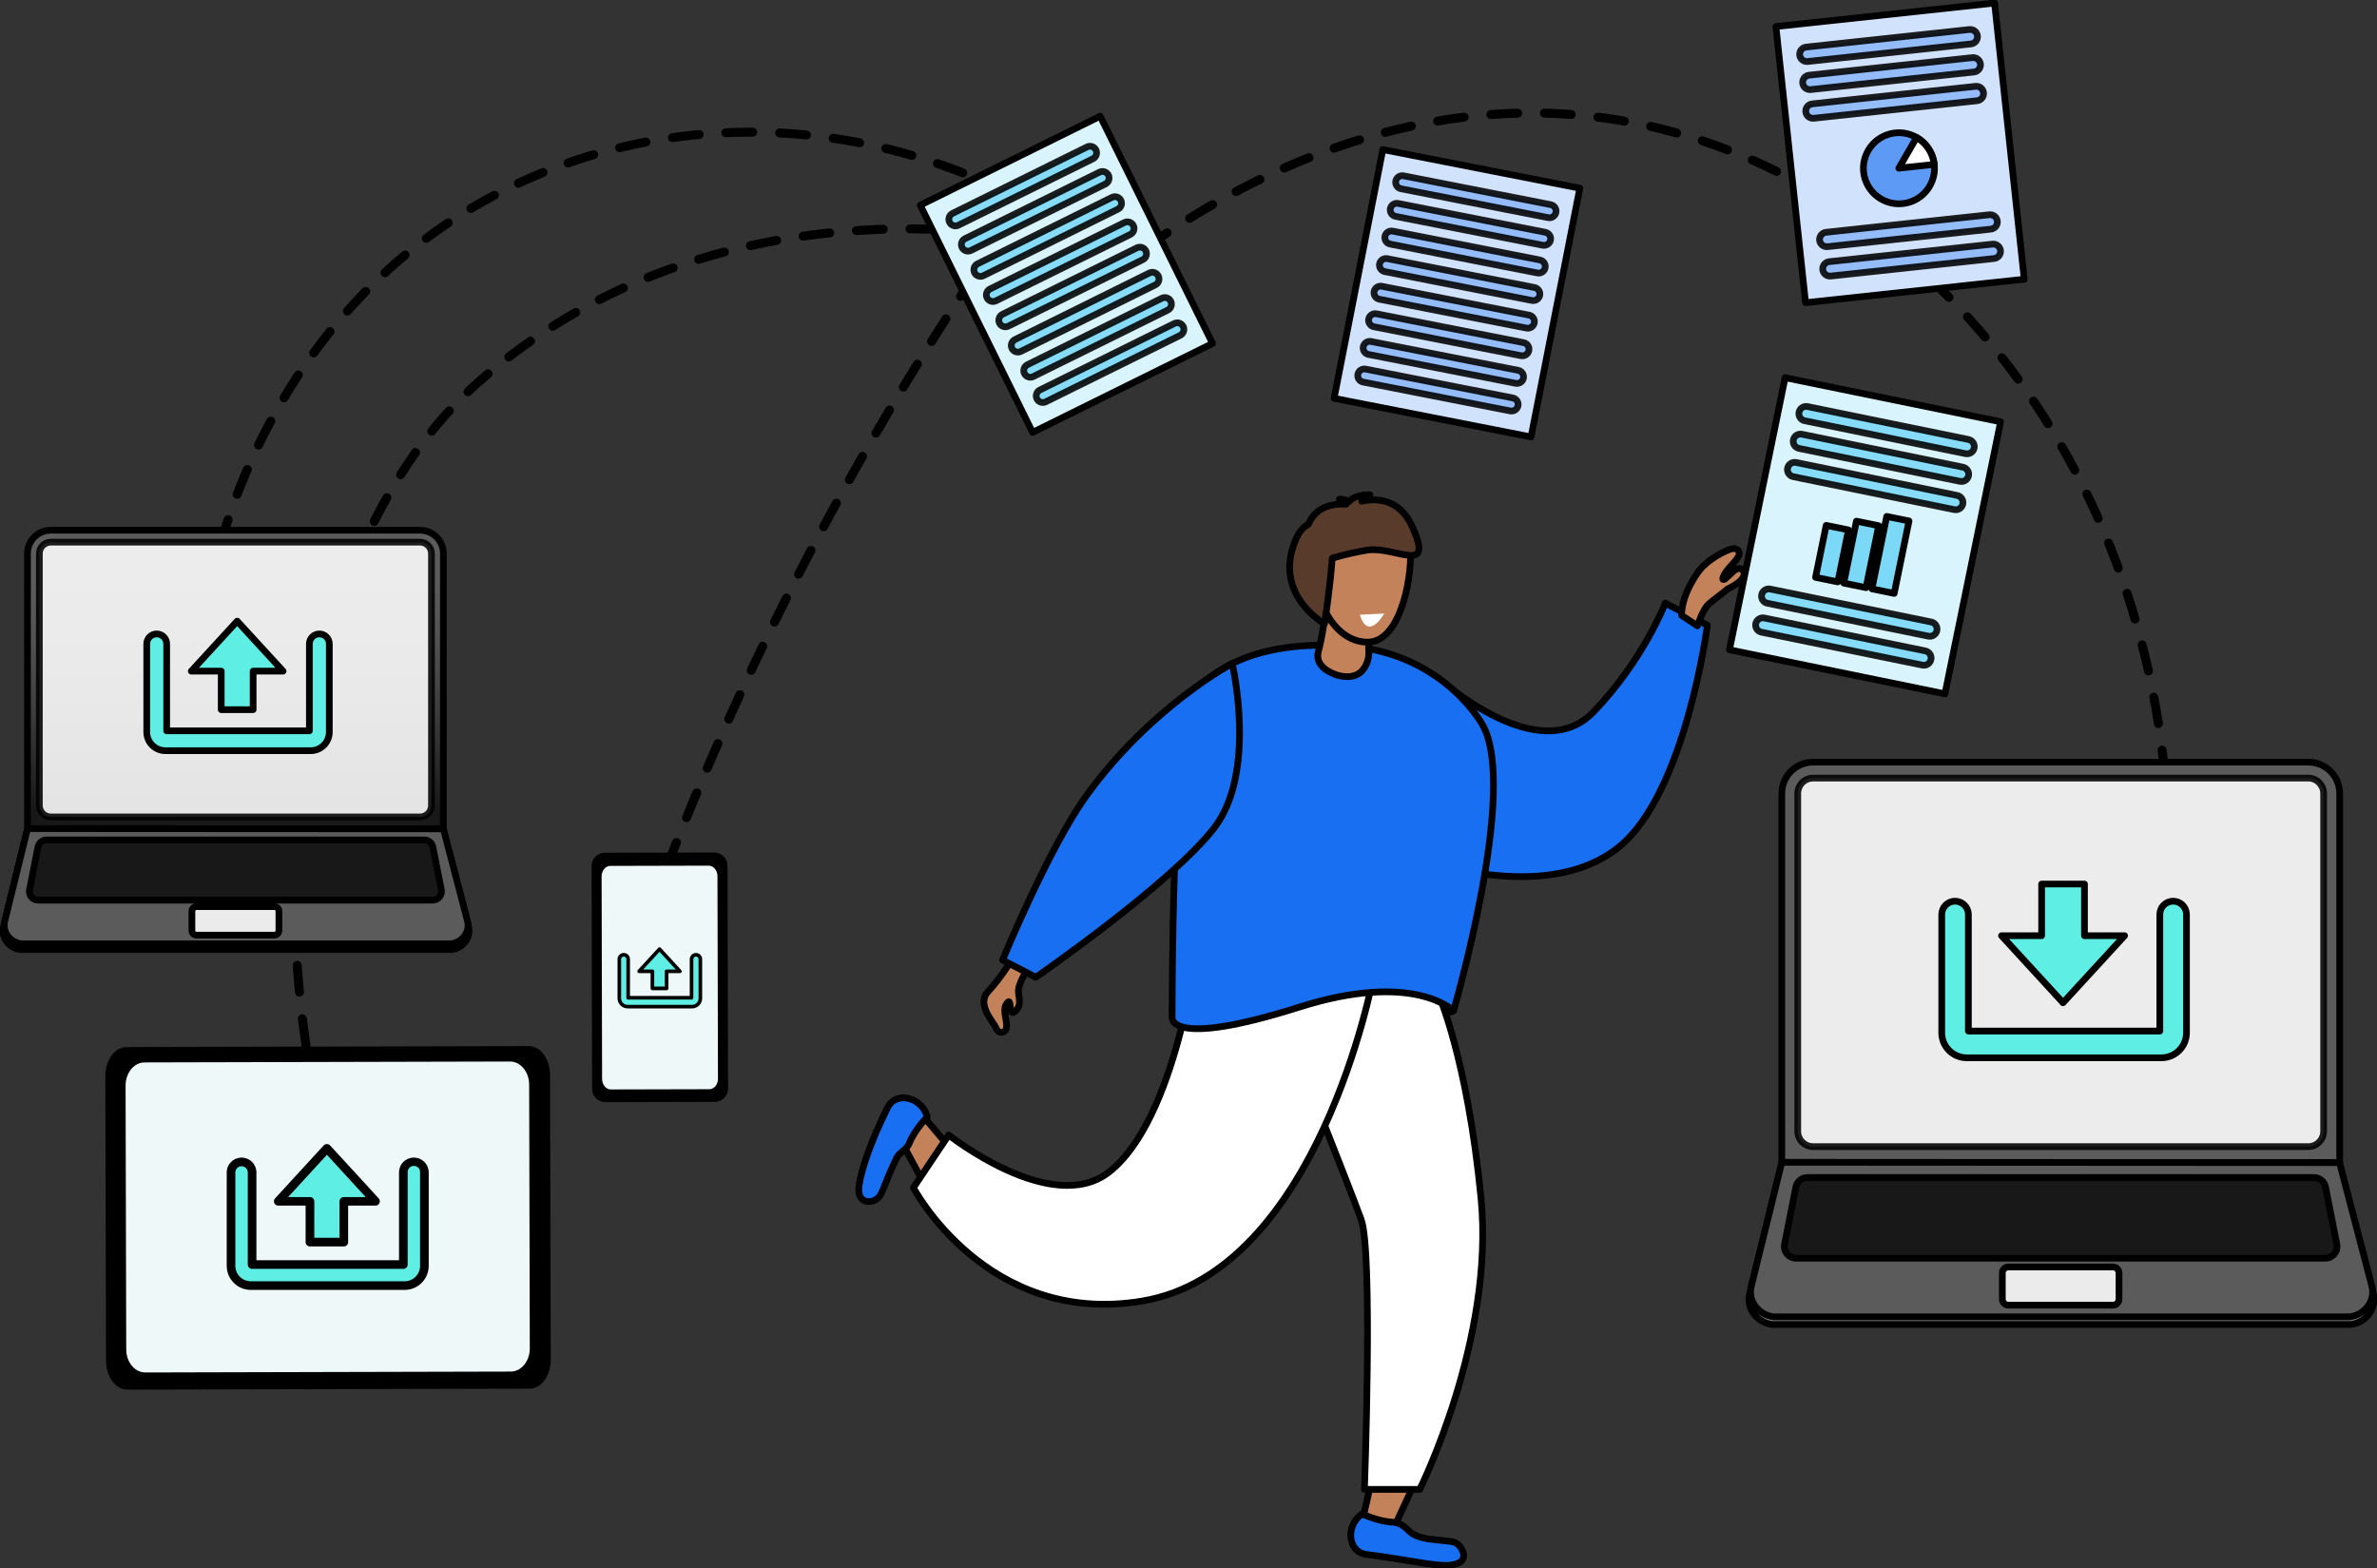 <svg width="1064" height="702" viewBox="0 0 1064 702" fill="none" xmlns="http://www.w3.org/2000/svg">
<rect x="0" y="0" width="1064" height="702" fill="#333333" stroke="none"/>
<g clip-path="url(#clip0_1095_5063)">
<path d="M475.509 141.488C488.744 128.691 592.201 31.961 724.554 53.756C860.484 76.13 972.137 214.488 970.755 386.537" stroke="black" stroke-width="4" stroke-linecap="round" stroke-linejoin="round" stroke-dasharray="12 12"/>
<path d="M153.901 537.736C112.777 419.532 127.422 246.904 214.941 170.328C315.419 82.382 443.099 103.846 460.062 107.012" stroke="black" stroke-width="4" stroke-linecap="round" stroke-linejoin="round" stroke-dasharray="12 12"/>
<path d="M298.411 388.249C340.368 280.22 395.828 177.933 463.469 83.826" stroke="black" stroke-width="4" stroke-linecap="round" stroke-linejoin="round" stroke-dasharray="12 12"/>
<path d="M94.663 259.674C94.913 258.47 95.287 256.713 95.814 254.448" stroke="black" stroke-width="4" stroke-linecap="round" stroke-linejoin="round"/>
<path d="M98.525 244.077C108.407 209.45 138.659 131.518 220.756 87.679C298.446 46.167 394.055 50.429 471.71 97.595" stroke="black" stroke-width="4" stroke-linecap="round" stroke-linejoin="round" stroke-dasharray="12.03 12.03"/>
<path d="M476.258 100.431C477.769 101.382 479.255 102.351 480.718 103.338" stroke="black" stroke-width="4" stroke-linecap="round" stroke-linejoin="round"/>
<path d="M895.514 188.772L799.058 169.045L774.144 290.836L870.6 310.563L895.514 188.772Z" fill="#D9F4FD" stroke="black" stroke-width="3" stroke-linecap="round" stroke-linejoin="round"/>
<path opacity="0.88" d="M879.892 203.065L807.802 188.315C806.962 188.141 806.226 187.642 805.753 186.927C805.28 186.212 805.109 185.338 805.278 184.498V184.498C805.452 183.659 805.951 182.922 806.666 182.449C807.381 181.976 808.254 181.806 809.095 181.974L881.167 196.724C882.006 196.898 882.742 197.397 883.213 198.113C883.685 198.828 883.853 199.701 883.682 200.541V200.541C883.51 201.376 883.015 202.109 882.306 202.582C881.596 203.054 880.728 203.228 879.892 203.065Z" fill="#7BD9F7" stroke="black" stroke-width="3" stroke-linecap="round" stroke-linejoin="round"/>
<path opacity="0.88" d="M877.359 215.442L805.269 200.701C804.427 200.527 803.689 200.027 803.216 199.31C802.743 198.593 802.574 197.718 802.745 196.876C802.921 196.037 803.421 195.302 804.135 194.83C804.85 194.358 805.722 194.186 806.562 194.352L878.652 209.102C879.491 209.276 880.228 209.775 880.701 210.49C881.174 211.205 881.344 212.078 881.176 212.919V212.919C881.004 213.759 880.505 214.497 879.79 214.97C879.074 215.444 878.199 215.613 877.359 215.442V215.442Z" fill="#7BD9F7" stroke="black" stroke-width="3" stroke-linecap="round" stroke-linejoin="round"/>
<path opacity="0.88" d="M874.772 228.096L802.682 213.356C801.842 213.179 801.105 212.679 800.633 211.962C800.16 211.246 799.989 210.371 800.158 209.53V209.53C800.334 208.69 800.835 207.953 801.552 207.481C802.268 207.008 803.143 206.837 803.984 207.006L876.074 221.756C876.914 221.93 877.65 222.429 878.123 223.144C878.596 223.859 878.767 224.732 878.598 225.573V225.573C878.424 226.414 877.924 227.152 877.207 227.625C876.489 228.098 875.614 228.268 874.772 228.096V228.096Z" fill="#7BD9F7" stroke="black" stroke-width="3" stroke-linecap="round" stroke-linejoin="round"/>
<path opacity="0.88" d="M863.178 284.742L791.088 270.001C790.247 269.827 789.509 269.326 789.036 268.609C788.562 267.892 788.393 267.017 788.564 266.175V266.175C788.74 265.337 789.24 264.602 789.954 264.129C790.669 263.657 791.541 263.485 792.381 263.651L864.48 278.401C865.318 278.577 866.053 279.077 866.526 279.791C866.998 280.506 867.17 281.378 867.004 282.218V282.218C866.83 283.059 866.33 283.797 865.613 284.27C864.895 284.743 864.02 284.913 863.178 284.742Z" fill="#7BD9F7" stroke="black" stroke-width="3" stroke-linecap="round" stroke-linejoin="round"/>
<path opacity="0.88" d="M860.529 297.699L788.413 282.949C787.576 282.769 786.845 282.266 786.377 281.55C785.909 280.834 785.743 279.962 785.915 279.123V279.123C786.089 278.284 786.588 277.548 787.304 277.075C788.019 276.602 788.892 276.431 789.733 276.6L861.831 291.341C862.67 291.519 863.404 292.02 863.875 292.737C864.346 293.453 864.515 294.326 864.346 295.166V295.166C864.262 295.583 864.097 295.98 863.859 296.333C863.622 296.686 863.317 296.989 862.963 297.224C862.608 297.459 862.211 297.622 861.793 297.704C861.376 297.785 860.946 297.784 860.529 297.699Z" fill="#7BD9F7" stroke="black" stroke-width="3" stroke-linecap="round" stroke-linejoin="round"/>
<path d="M827.424 237.185L817.445 235.144L812.686 258.41L822.664 260.451L827.424 237.185Z" fill="#7BD9F7" stroke="black" stroke-width="3" stroke-linecap="round" stroke-linejoin="round"/>
<path d="M840.949 235.303L830.971 233.262L825.3 260.984L835.278 263.025L840.949 235.303Z" fill="#7BD9F7" stroke="black" stroke-width="3" stroke-linecap="round" stroke-linejoin="round"/>
<path d="M854.514 233.181L844.536 231.141L837.903 263.563L847.882 265.604L854.514 233.181Z" fill="#7BD9F7" stroke="black" stroke-width="3" stroke-linecap="round" stroke-linejoin="round"/>
<path d="M892.823 1.367L794.932 11.879L808.208 135.48L906.099 124.968L892.823 1.367Z" fill="#D1E2FC" stroke="black" stroke-width="3" stroke-linecap="round" stroke-linejoin="round"/>
<path opacity="0.88" d="M882.282 19.663L809.148 27.529C808.293 27.619 807.438 27.366 806.769 26.826C806.1 26.286 805.673 25.503 805.581 24.648C805.535 24.226 805.573 23.798 805.693 23.39C805.812 22.982 806.011 22.601 806.278 22.27C806.544 21.939 806.874 21.663 807.247 21.459C807.62 21.255 808.03 21.127 808.453 21.081L881.586 13.216C882.441 13.126 883.296 13.379 883.965 13.919C884.634 14.459 885.061 15.242 885.153 16.096V16.096C885.243 16.95 884.992 17.804 884.454 18.473C883.916 19.141 883.135 19.569 882.282 19.663V19.663Z" fill="#8CB7F9" stroke="black" stroke-width="3" stroke-linecap="round" stroke-linejoin="round"/>
<path opacity="0.88" d="M883.628 32.228L810.495 40.094C809.642 40.184 808.787 39.932 808.119 39.394C807.45 38.856 807.022 38.075 806.928 37.222V37.222C806.838 36.369 807.089 35.515 807.627 34.846C808.165 34.178 808.946 33.75 809.799 33.655L882.933 25.79C883.787 25.705 884.64 25.959 885.307 26.498C885.975 27.037 886.404 27.818 886.5 28.67V28.67C886.588 29.522 886.335 30.374 885.797 31.041C885.259 31.707 884.48 32.134 883.628 32.228V32.228Z" fill="#8CB7F9" stroke="black" stroke-width="3" stroke-linecap="round" stroke-linejoin="round"/>
<path opacity="0.88" d="M885.011 45.079L811.877 52.935C811.024 53.025 810.169 52.774 809.501 52.236C808.832 51.698 808.404 50.917 808.31 50.064V50.064C808.264 49.641 808.302 49.213 808.422 48.805C808.541 48.397 808.74 48.017 809.007 47.685C809.273 47.354 809.603 47.079 809.976 46.875C810.349 46.671 810.759 46.542 811.182 46.497L884.315 38.64C884.738 38.594 885.165 38.633 885.574 38.752C885.982 38.872 886.362 39.07 886.694 39.337C887.025 39.604 887.3 39.933 887.504 40.306C887.708 40.679 887.837 41.089 887.882 41.512C887.972 42.365 887.721 43.219 887.183 43.888C886.645 44.556 885.864 44.985 885.011 45.079V45.079Z" fill="#8CB7F9" stroke="black" stroke-width="3" stroke-linecap="round" stroke-linejoin="round"/>
<path opacity="0.88" d="M891.192 102.553L818.058 110.41C817.205 110.5 816.35 110.248 815.682 109.71C815.013 109.172 814.585 108.391 814.491 107.538V107.538C814.406 106.686 814.659 105.834 815.196 105.167C815.733 104.499 816.512 104.07 817.363 103.971L890.496 96.115C891.349 96.027 892.202 96.279 892.87 96.817C893.538 97.355 893.967 98.134 894.063 98.986V98.986C894.154 99.84 893.902 100.694 893.364 101.362C892.826 102.031 892.045 102.459 891.192 102.553V102.553Z" fill="#8CB7F9" stroke="black" stroke-width="3" stroke-linecap="round" stroke-linejoin="round"/>
<path opacity="0.88" d="M892.601 115.707L819.467 123.563C819.044 123.609 818.617 123.571 818.209 123.452C817.8 123.332 817.42 123.133 817.088 122.867C816.757 122.6 816.482 122.271 816.278 121.898C816.074 121.524 815.945 121.115 815.9 120.692C815.81 119.839 816.061 118.984 816.599 118.316C817.138 117.647 817.919 117.219 818.772 117.125L891.905 109.268C892.758 109.178 893.613 109.43 894.281 109.968C894.95 110.506 895.378 111.287 895.472 112.14V112.14C895.562 112.993 895.311 113.848 894.773 114.516C894.235 115.184 893.454 115.613 892.601 115.707V115.707Z" fill="#8CB7F9" stroke="black" stroke-width="3" stroke-linecap="round" stroke-linejoin="round"/>
<path d="M865.028 80.578C867.934 72.286 863.567 63.209 855.274 60.303C846.981 57.398 837.902 61.765 834.996 70.057C832.09 78.349 836.458 87.426 844.751 90.332C853.044 93.237 862.122 88.87 865.028 80.578Z" fill="#5D9AF6" stroke="black" stroke-width="3" stroke-linecap="round" stroke-linejoin="round"/>
<path d="M857.898 61.532L849.951 75.283L865.773 73.589C865.505 71.1 864.652 68.71 863.283 66.615C861.914 64.519 860.069 62.778 857.898 61.532V61.532Z" fill="white" stroke="black" stroke-width="3" stroke-linecap="round" stroke-linejoin="round"/>
<path d="M707.164 84.224L618.986 66.942L597.159 178.283L685.337 195.565L707.164 84.224Z" fill="#D1E2FC" stroke="black" stroke-width="3" stroke-linecap="round" stroke-linejoin="round"/>
<path opacity="0.88" d="M692.982 97.408L627.109 84.486C626.341 84.333 625.664 83.882 625.226 83.233C624.789 82.583 624.626 81.787 624.772 81.017V81.017C624.925 80.249 625.376 79.573 626.027 79.137C626.677 78.701 627.473 78.54 628.242 78.69L694.151 91.611C694.919 91.764 695.595 92.215 696.031 92.865C696.467 93.516 696.628 94.312 696.479 95.08V95.08C696.403 95.463 696.252 95.827 696.035 96.152C695.819 96.477 695.54 96.755 695.215 96.971C694.89 97.188 694.525 97.338 694.142 97.412C693.759 97.487 693.365 97.486 692.982 97.408V97.408Z" fill="#8CB7F9" stroke="black" stroke-width="3" stroke-linecap="round" stroke-linejoin="round"/>
<path opacity="0.88" d="M690.584 109.768L624.683 96.846C623.915 96.693 623.238 96.242 622.801 95.593C622.363 94.943 622.2 94.147 622.347 93.377V93.377C622.5 92.609 622.951 91.933 623.601 91.497C624.251 91.061 625.047 90.9 625.816 91.05L691.725 103.971C692.106 104.046 692.468 104.195 692.791 104.41C693.114 104.625 693.392 104.901 693.608 105.223C693.824 105.545 693.975 105.907 694.051 106.287C694.128 106.668 694.128 107.06 694.053 107.44V107.44C693.9 108.208 693.449 108.884 692.799 109.32C692.149 109.756 691.352 109.917 690.584 109.768V109.768Z" fill="#8CB7F9" stroke="black" stroke-width="3" stroke-linecap="round" stroke-linejoin="round"/>
<path opacity="0.88" d="M688.166 122.172L622.257 109.251C621.489 109.098 620.813 108.647 620.377 107.997C619.941 107.346 619.78 106.55 619.93 105.782V105.782C620.004 105.399 620.154 105.034 620.37 104.71C620.586 104.385 620.863 104.106 621.187 103.889C621.511 103.672 621.875 103.521 622.258 103.445C622.64 103.368 623.034 103.369 623.417 103.445L689.317 116.367C690.085 116.52 690.762 116.97 691.2 117.62C691.637 118.27 691.8 119.066 691.654 119.836V119.836C691.579 120.219 691.429 120.583 691.213 120.908C690.998 121.233 690.72 121.512 690.396 121.729C690.072 121.946 689.708 122.097 689.325 122.173C688.943 122.249 688.549 122.249 688.166 122.172V122.172Z" fill="#8CB7F9" stroke="black" stroke-width="3" stroke-linecap="round" stroke-linejoin="round"/>
<path opacity="0.88" d="M685.74 134.488L619.849 121.566C619.081 121.413 618.405 120.962 617.969 120.312C617.533 119.662 617.372 118.865 617.521 118.097V118.097C617.674 117.329 618.125 116.653 618.775 116.217C619.426 115.781 620.222 115.62 620.991 115.769L686.891 128.691C687.659 128.844 688.336 129.295 688.774 129.944C689.211 130.594 689.374 131.391 689.228 132.16V132.16C689.073 132.93 688.618 133.608 687.965 134.044C687.311 134.48 686.511 134.64 685.74 134.488V134.488Z" fill="#8CB7F9" stroke="black" stroke-width="3" stroke-linecap="round" stroke-linejoin="round"/>
<path opacity="0.88" d="M683.314 146.847L617.405 133.926C616.638 133.771 615.964 133.319 615.528 132.67C615.092 132.02 614.93 131.225 615.077 130.457C615.152 130.076 615.301 129.714 615.516 129.391C615.731 129.068 616.007 128.79 616.329 128.574C616.652 128.358 617.013 128.207 617.394 128.131C617.774 128.055 618.166 128.054 618.547 128.129L684.456 141.051C685.224 141.204 685.9 141.655 686.336 142.305C686.772 142.955 686.933 143.752 686.784 144.52V144.52C686.629 145.287 686.177 145.961 685.528 146.397C684.878 146.833 684.083 146.995 683.314 146.847Z" fill="#8CB7F9" stroke="black" stroke-width="3" stroke-linecap="round" stroke-linejoin="round"/>
<path opacity="0.88" d="M680.889 159.207L614.988 146.25C614.22 146.097 613.543 145.646 613.106 144.997C612.668 144.347 612.505 143.55 612.652 142.781V142.781C612.805 142.013 613.255 141.336 613.905 140.898C614.555 140.461 615.352 140.298 616.121 140.445L682.03 153.375C682.797 153.526 683.473 153.975 683.91 154.624C684.346 155.273 684.507 156.068 684.358 156.835V156.835C684.286 157.219 684.14 157.585 683.926 157.912C683.713 158.238 683.437 158.52 683.115 158.74C682.793 158.961 682.431 159.115 682.048 159.196C681.666 159.276 681.272 159.28 680.889 159.207V159.207Z" fill="#8CB7F9" stroke="black" stroke-width="3" stroke-linecap="round" stroke-linejoin="round"/>
<path opacity="0.88" d="M678.472 171.567L612.563 158.646C611.794 158.492 611.118 158.042 610.68 157.392C610.242 156.742 610.079 155.946 610.226 155.177C610.381 154.409 610.832 153.734 611.482 153.297C612.131 152.86 612.926 152.696 613.695 152.84L679.605 165.762C680.373 165.915 681.05 166.366 681.487 167.015C681.925 167.665 682.088 168.461 681.941 169.231V169.231C681.788 169.999 681.338 170.676 680.688 171.113C680.038 171.551 679.241 171.714 678.472 171.567V171.567Z" fill="#8CB7F9" stroke="black" stroke-width="3" stroke-linecap="round" stroke-linejoin="round"/>
<path opacity="0.88" d="M676.037 183.927L610.128 171.005C609.36 170.852 608.684 170.402 608.248 169.751C607.812 169.101 607.651 168.305 607.8 167.536V167.536C607.953 166.768 608.404 166.092 609.054 165.654C609.703 165.216 610.5 165.053 611.269 165.2L677.17 178.122C677.938 178.275 678.615 178.725 679.052 179.375C679.49 180.025 679.653 180.821 679.506 181.591V181.591C679.353 182.359 678.903 183.036 678.253 183.473C677.603 183.911 676.807 184.074 676.037 183.927Z" fill="#8CB7F9" stroke="black" stroke-width="3" stroke-linecap="round" stroke-linejoin="round"/>
<path d="M492.468 52.009L411.921 91.831L462.215 193.537L542.763 153.715L492.468 52.009Z" fill="#D9F4FD" stroke="black" stroke-width="3" stroke-linecap="round" stroke-linejoin="round"/>
<path opacity="0.88" d="M489.226 71.056L428.989 100.814C428.287 101.161 427.475 101.214 426.733 100.963C425.991 100.713 425.378 100.178 425.029 99.477V99.477C424.686 98.774 424.633 97.963 424.884 97.222C425.134 96.48 425.667 95.868 426.367 95.517L486.604 65.759C487.307 65.415 488.118 65.363 488.859 65.613C489.601 65.864 490.213 66.397 490.564 67.097V67.097C490.91 67.799 490.964 68.611 490.713 69.353C490.462 70.095 489.928 70.707 489.226 71.056Z" fill="#7BD9F7" stroke="black" stroke-width="3" stroke-linecap="round" stroke-linejoin="round"/>
<path opacity="0.88" d="M494.809 82.346L434.599 112.104C433.896 112.45 433.085 112.504 432.343 112.253C431.601 112.003 430.988 111.468 430.639 110.767V110.767C430.295 110.063 430.243 109.253 430.494 108.512C430.744 107.77 431.277 107.158 431.977 106.807L492.187 77.049C492.89 76.705 493.701 76.653 494.442 76.903C495.184 77.154 495.796 77.687 496.147 78.386V78.386C496.493 79.089 496.547 79.9 496.296 80.642C496.045 81.385 495.511 81.997 494.809 82.346V82.346Z" fill="#7BD9F7" stroke="black" stroke-width="3" stroke-linecap="round" stroke-linejoin="round"/>
<path opacity="0.88" d="M500.383 93.636L440.182 123.403C439.478 123.746 438.667 123.797 437.925 123.545C437.183 123.293 436.571 122.758 436.222 122.056C435.878 121.353 435.826 120.543 436.077 119.801C436.327 119.06 436.86 118.447 437.56 118.097L497.77 88.339C498.473 87.995 499.284 87.942 500.025 88.193C500.767 88.443 501.38 88.977 501.73 89.676V89.676C502.073 90.38 502.124 91.192 501.872 91.933C501.62 92.675 501.085 93.287 500.383 93.636V93.636Z" fill="#7BD9F7" stroke="black" stroke-width="3" stroke-linecap="round" stroke-linejoin="round"/>
<path opacity="0.88" d="M505.966 104.925L445.765 134.657C445.061 135 444.25 135.051 443.508 134.799C442.766 134.547 442.154 134.012 441.805 133.31V133.31C441.461 132.607 441.409 131.797 441.66 131.056C441.91 130.314 442.443 129.702 443.143 129.351L503.353 99.593C504.056 99.249 504.867 99.197 505.608 99.447C506.35 99.698 506.962 100.231 507.313 100.93V100.93C507.489 101.281 507.593 101.662 507.62 102.053C507.647 102.444 507.597 102.837 507.472 103.208C507.347 103.58 507.149 103.923 506.891 104.217C506.632 104.512 506.318 104.753 505.966 104.925V104.925Z" fill="#7BD9F7" stroke="black" stroke-width="3" stroke-linecap="round" stroke-linejoin="round"/>
<path opacity="0.88" d="M511.549 116.215L451.348 145.982C450.644 146.326 449.833 146.377 449.091 146.124C448.349 145.872 447.737 145.337 447.388 144.636C447.044 143.933 446.992 143.122 447.243 142.381C447.493 141.64 448.026 141.027 448.726 140.676L508.936 110.918C509.638 110.572 510.448 110.519 511.188 110.77C511.929 111.021 512.54 111.555 512.887 112.256V112.256C513.233 112.958 513.287 113.77 513.036 114.512C512.785 115.254 512.251 115.866 511.549 116.215Z" fill="#7BD9F7" stroke="black" stroke-width="3" stroke-linecap="round" stroke-linejoin="round"/>
<path opacity="0.88" d="M517.132 127.523L456.931 157.29C456.227 157.633 455.416 157.684 454.674 157.432C453.932 157.18 453.32 156.645 452.971 155.944V155.944C452.625 155.242 452.572 154.432 452.823 153.692C453.074 152.951 453.608 152.34 454.309 151.993L514.51 122.172C515.213 121.826 516.024 121.772 516.767 122.023C517.509 122.274 518.121 122.808 518.47 123.51V123.51C518.651 123.86 518.76 124.243 518.791 124.636C518.822 125.029 518.773 125.425 518.648 125.799C518.524 126.173 518.325 126.518 518.065 126.814C517.805 127.11 517.487 127.351 517.132 127.523V127.523Z" fill="#7BD9F7" stroke="black" stroke-width="3" stroke-linecap="round" stroke-linejoin="round"/>
<path opacity="0.88" d="M522.716 138.795L462.514 168.544C461.811 168.888 461.001 168.94 460.259 168.69C459.518 168.439 458.905 167.906 458.554 167.207V167.207C458.382 166.859 458.279 166.48 458.253 166.093C458.227 165.706 458.278 165.317 458.402 164.949C458.526 164.582 458.722 164.242 458.978 163.95C459.233 163.658 459.544 163.419 459.892 163.247L520.093 133.48C520.796 133.134 521.608 133.08 522.35 133.331C523.092 133.582 523.705 134.116 524.053 134.818V134.818C524.228 135.166 524.331 135.546 524.358 135.935C524.385 136.324 524.335 136.715 524.211 137.084C524.087 137.454 523.89 137.795 523.634 138.089C523.377 138.382 523.065 138.622 522.716 138.795Z" fill="#7BD9F7" stroke="black" stroke-width="3" stroke-linecap="round" stroke-linejoin="round"/>
<path opacity="0.88" d="M528.299 150.085L468.089 179.852C467.388 180.198 466.577 180.251 465.837 180C465.096 179.749 464.485 179.215 464.138 178.514V178.514C463.965 178.166 463.863 177.788 463.837 177.401C463.811 177.013 463.861 176.625 463.985 176.257C464.11 175.889 464.305 175.549 464.561 175.257C464.817 174.965 465.128 174.727 465.476 174.555L525.677 144.787C526.38 144.441 527.191 144.388 527.933 144.638C528.675 144.889 529.288 145.424 529.637 146.125V146.125C529.983 146.828 530.037 147.639 529.786 148.381C529.535 149.123 529 149.736 528.299 150.085V150.085Z" fill="#7BD9F7" stroke="black" stroke-width="3" stroke-linecap="round" stroke-linejoin="round"/>
<path d="M649.985 446.428L650.609 452.448C650.609 452.448 612.33 468.383 590.069 451.065C570.234 435.629 526.229 455.39 524.678 452.448C523.126 449.505 568.379 422.609 599.764 432.829C631.149 443.048 649.985 446.428 649.985 446.428Z" fill="#186FF2" stroke="black" stroke-width="3" stroke-linecap="round" stroke-linejoin="round"/>
<path d="M463.585 428.138C463.585 428.138 455.21 439.66 455.888 444.19C456.619 449.103 456.673 450.432 454.452 452.572C450.947 455.997 453.346 444.814 450.43 449.478C448.387 452.742 451.794 458.547 450.064 461.124C449.27 462.31 446.818 462.837 445.783 459.974C445.052 457.932 437.007 449.692 442.109 444.038C447.66 437.893 452.379 431.045 456.147 423.67L463.585 428.138Z" fill="#C4825B" stroke="black" stroke-width="3" stroke-linecap="round" stroke-linejoin="round"/>
<path d="M644.197 303.727C644.197 303.727 688.63 344.223 713.228 318.7C735.729 295.371 745.406 269.938 745.406 269.938L764.269 279.837C764.269 279.837 754.459 355.441 724.367 379.34C687.417 408.688 620.438 379.34 620.438 379.34L654.774 327.056L644.197 303.727Z" fill="#186FF2" stroke="black" stroke-width="3" stroke-linecap="round" stroke-linejoin="round"/>
<path d="M615.158 657.545L609.316 682.756H624.425L636.501 656.68L615.158 657.545Z" fill="#C4825B" stroke="black" stroke-width="3" stroke-linecap="round" stroke-linejoin="round"/>
<path d="M428.98 518.18L412.257 498.436L404.855 513.543L416.913 535.81L428.98 518.18Z" fill="#C4825B" stroke="black" stroke-width="3" stroke-linecap="round" stroke-linejoin="round"/>
<path d="M643.617 444.404C643.617 444.404 656.79 473.261 662.944 536.354C669.098 599.447 635.492 666.632 635.492 666.632H610.752C610.752 666.632 614.649 560.699 609.307 545.86C603.965 531.021 563.661 429.725 563.661 429.725L643.617 444.404Z" fill="white" stroke="black" stroke-width="3" stroke-linecap="round" stroke-linejoin="round"/>
<path d="M535.853 423.59C535.853 423.59 526.675 501.263 496.263 524.725C470.639 544.478 424.645 508.023 424.645 508.023L408.859 531.592C408.859 531.592 441.68 593.918 511.291 582.325C590.069 569.171 614.694 437.493 614.694 437.493L594.243 412.443L535.853 423.59Z" fill="white" stroke="black" stroke-width="3" stroke-linecap="round" stroke-linejoin="round"/>
<path d="M663.622 324.443C663.622 324.443 646.257 292.286 603.287 289.192C560.317 286.097 542.007 301.311 534.613 309.889C524.375 321.768 524.678 455.31 524.678 455.31C524.678 455.31 522.564 469.462 581.642 450.753C633.067 434.469 650.619 452.448 650.619 452.448C650.619 452.448 679.827 353.033 663.622 324.443Z" fill="#186FF2" stroke="black" stroke-width="3" stroke-linecap="round" stroke-linejoin="round"/>
<path d="M551.568 296.959C551.568 296.959 514.609 316.578 485.89 356.707C469.266 379.965 448.78 429.69 448.78 429.69L463.621 437.421C463.621 437.421 523.938 395.758 543.425 370.664C562.912 345.569 551.568 296.959 551.568 296.959Z" fill="#186FF2" stroke="black" stroke-width="3" stroke-linecap="round" stroke-linejoin="round"/>
<path d="M415.058 499.979C415.058 499.979 409.502 505.49 407.031 511.679C405.783 514.773 402.572 515.754 401.368 518.251C400.797 519.473 399.629 521.934 398.238 525.091C396.846 528.248 395.838 531.431 394.385 534.339C393.828 535.509 392.911 536.471 391.769 537.082C390.626 537.693 389.317 537.923 388.035 537.736C385.742 537.344 383.771 535.382 384.556 530.433C385.689 523.299 389.578 511.215 397.31 495.752C400.209 489.955 407.272 490.615 411.063 493.808C413.05 495.357 414.458 497.531 415.058 499.979Z" fill="#186FF2" stroke="black" stroke-width="3" stroke-linecap="round" stroke-linejoin="round"/>
<path d="M609.771 677.61C609.771 677.61 616.826 681.017 623.497 681.302C626.832 681.445 629.231 683.781 631.22 685.69C632.763 687.17 636.34 688.445 640.139 688.909C643.653 689.346 646.489 689.569 649.718 689.961C652.393 690.282 654.659 692.975 655.113 695.579C655.506 697.862 654.275 699.86 649.316 700.537C643.153 701.376 628.857 697.862 611.697 695.775C605.258 694.982 603.528 688.106 605.276 683.469C606.069 681.064 607.653 678.999 609.771 677.61V677.61Z" fill="#186FF2" stroke="black" stroke-width="3" stroke-linecap="round" stroke-linejoin="round"/>
<path d="M780.386 255.679C778.655 252.638 775.436 256.143 775.436 256.143L771.957 259.326C771.173 259.567 770.825 259.326 771.503 257.828C773.081 254.314 777.202 251.452 778.388 248.58C778.932 247.252 778.004 244.924 775.052 245.664C772.947 246.19 764.207 250.123 759.89 256.366C751.997 267.727 752.756 275.458 752.756 275.458L759.819 280.104C759.819 280.104 762.147 272.908 764.707 270.527C766.776 268.601 770.441 266.068 773.313 263.616C773.313 263.616 782.544 259.505 780.386 255.679Z" fill="#C4825B" stroke="black" stroke-width="3" stroke-linecap="round" stroke-linejoin="round"/>
<path d="M594.36 259.763C594.36 259.763 593.762 278.044 590.141 291.555C588.045 299.34 598.569 302.167 598.792 302.256C602.592 303.255 606.721 303.264 609.548 300.401C611.539 298.21 612.664 295.37 612.714 292.411L612.01 268.627L594.36 259.763Z" fill="#C4825B" stroke="black" stroke-width="3" stroke-linecap="round" stroke-linejoin="round"/>
<path d="M588.884 255.938C589.374 272.578 599.283 287.791 612.598 287.399C625.914 287.007 631.952 261.903 631.443 245.236C630.935 228.569 621.437 226.768 608.121 227.16C594.806 227.553 588.393 239.27 588.884 255.938Z" fill="#C4825B" stroke="black" stroke-width="3" stroke-linecap="round" stroke-linejoin="round"/>
<path d="M579.849 241.874C581.534 237.826 583.595 235.694 585.646 234.687C587.902 229.336 592.781 225.136 602.636 225.68C602.065 224.52 599.541 223.433 599.541 223.433C601.07 223.382 602.584 223.749 603.92 224.494C605.08 223.058 607.488 221.506 613.178 221.417C613.178 221.417 611.394 222.764 609.539 224.342C615.657 222.978 626.235 222.844 632.068 235.534C642.262 257.712 625.075 244.594 612.384 246.164C606.958 247.045 601.596 248.278 596.33 249.856C595.501 262.073 592.897 279.177 592.897 279.177C592.897 279.177 569.708 266.3 579.849 241.874Z" fill="#593B2B" stroke="black" stroke-width="3" stroke-linecap="round" stroke-linejoin="round"/>
<path d="M202.178 424.999H9.115C4.085 424.401 0.383 419.702 1.561 414.815L11.817 373.169L198.86 373.276L209.732 414.815C210.909 419.702 207.208 424.401 202.178 424.999Z" fill="#818181" stroke="black" stroke-width="3" stroke-linecap="round" stroke-linejoin="round"/>
<path d="M22.734 237.326H188.024C190.794 237.326 193.45 238.426 195.409 240.385C197.367 242.343 198.468 244.999 198.468 247.769V370.976H12.29V247.769C12.29 244.999 13.39 242.343 15.349 240.385C17.308 238.426 19.964 237.326 22.734 237.326V237.326Z" fill="url(#paint0_linear_1095_5063)" stroke="black" stroke-width="3" stroke-linecap="round" stroke-linejoin="round"/>
<path opacity="0.88" d="M188.024 242.659H22.734C19.912 242.659 17.623 244.947 17.623 247.769V360.533C17.623 363.355 19.912 365.643 22.734 365.643H188.024C190.846 365.643 193.134 363.355 193.134 360.533V247.769C193.134 244.947 190.846 242.659 188.024 242.659Z" fill="white" stroke="black" stroke-width="3" stroke-linecap="round" stroke-linejoin="round"/>
<path d="M201.777 422.448H9.623C4.62 421.869 0.928 417.187 2.105 412.327L12.317 370.869L198.468 370.976L209.295 412.327C210.481 417.187 206.78 421.869 201.777 422.448Z" fill="#5B5B5B" stroke="black" stroke-width="3" stroke-linecap="round" stroke-linejoin="round"/>
<path d="M193.705 402.892H17.053C16.474 402.893 15.903 402.765 15.38 402.518C14.857 402.271 14.395 401.911 14.028 401.464C13.661 401.017 13.398 400.494 13.258 399.933C13.118 399.371 13.104 398.786 13.218 398.219L16.999 379.1C17.175 378.21 17.654 377.408 18.355 376.832C19.056 376.257 19.936 375.942 20.843 375.943H189.915C190.822 375.942 191.701 376.257 192.403 376.832C193.104 377.408 193.583 378.21 193.759 379.1L197.54 398.219C197.654 398.786 197.64 399.371 197.5 399.933C197.36 400.494 197.097 401.017 196.73 401.464C196.363 401.911 195.901 402.271 195.378 402.518C194.855 402.765 194.284 402.893 193.705 402.892Z" fill="#181818" stroke="black" stroke-width="3" stroke-linecap="round" stroke-linejoin="round"/>
<path d="M122.81 405.799H87.938C86.815 405.799 85.905 406.709 85.905 407.832V416.527C85.905 417.65 86.815 418.56 87.938 418.56H122.81C123.933 418.56 124.844 417.65 124.844 416.527V407.832C124.844 406.709 123.933 405.799 122.81 405.799Z" fill="#EBEBEB" stroke="black" stroke-width="3" stroke-linecap="round" stroke-linejoin="round"/>
<path d="M139.007 335.991H74.025C71.816 335.989 69.697 335.111 68.134 333.55C66.571 331.989 65.691 329.871 65.686 327.662V288.202C65.686 287.019 66.156 285.885 66.992 285.049C67.828 284.213 68.963 283.743 70.145 283.743C71.328 283.743 72.462 284.213 73.299 285.049C74.135 285.885 74.605 287.019 74.605 288.202V327.101H138.489V288.202C138.489 287.019 138.959 285.885 139.795 285.049C140.632 284.213 141.766 283.743 142.949 283.743C144.131 283.743 145.266 284.213 146.102 285.049C146.938 285.885 147.408 287.019 147.408 288.202V327.662C147.407 328.762 147.188 329.85 146.765 330.865C146.341 331.88 145.721 332.801 144.94 333.575C144.16 334.349 143.233 334.961 142.215 335.376C141.197 335.79 140.106 336 139.007 335.991V335.991Z" fill="#5EEEE4" stroke="black" stroke-width="3" stroke-linecap="round" stroke-linejoin="round"/>
<path d="M113.312 317.63V300.392H126.717L106.168 278.009L85.628 300.392H99.024V317.63H113.312Z" fill="#5EEEE4" stroke="black" stroke-width="3" stroke-linecap="round" stroke-linejoin="round"/>
<path d="M1052.24 592.812H793.3C786.557 592.018 781.589 585.678 783.168 579.159L796.93 523.307L1047.78 523.45L1062.37 579.159C1063.95 585.713 1058.98 592.018 1052.24 592.812Z" fill="#818181" stroke="black" stroke-width="3" stroke-linecap="round" stroke-linejoin="round"/>
<path d="M811.601 341.119H1033.28C1037 341.119 1040.56 342.595 1043.19 345.223C1045.82 347.85 1047.3 351.413 1047.3 355.129V520.374H797.572V355.12C797.573 353.279 797.937 351.457 798.643 349.757C799.348 348.057 800.382 346.513 801.685 345.213C802.988 343.913 804.534 342.882 806.236 342.18C807.937 341.477 809.76 341.117 811.601 341.119V341.119Z" fill="url(#paint1_linear_1095_5063)" stroke="black" stroke-width="3" stroke-linecap="round" stroke-linejoin="round"/>
<path opacity="0.88" d="M1033.25 348.271H811.574C807.786 348.271 804.716 351.341 804.716 355.129V506.355C804.716 510.142 807.786 513.213 811.574 513.213H1033.25C1037.04 513.213 1040.11 510.142 1040.11 506.355V355.129C1040.11 351.341 1037.04 348.271 1033.25 348.271Z" fill="white" stroke="black" stroke-width="3" stroke-linecap="round" stroke-linejoin="round"/>
<path d="M1051.7 589.396H793.951C787.244 588.612 782.303 582.343 783.873 575.815L797.572 520.222L1047.23 520.365L1061.75 575.815C1063.35 582.325 1058.41 588.612 1051.7 589.396Z" fill="#5B5B5B" stroke="black" stroke-width="3" stroke-linecap="round" stroke-linejoin="round"/>
<path d="M1040.86 563.169H803.958C803.184 563.169 802.42 562.998 801.721 562.668C801.021 562.338 800.403 561.858 799.911 561.261C799.418 560.665 799.064 559.967 798.872 559.218C798.681 558.469 798.657 557.687 798.803 556.927L803.877 531.28C804.114 530.087 804.758 529.013 805.698 528.241C806.637 527.468 807.816 527.045 809.032 527.044H1035.79C1037.01 527.045 1038.19 527.468 1039.12 528.241C1040.06 529.013 1040.71 530.087 1040.95 531.28L1046.02 556.927C1046.17 557.687 1046.14 558.469 1045.95 559.218C1045.76 559.967 1045.4 560.665 1044.91 561.261C1044.42 561.858 1043.8 562.338 1043.1 562.668C1042.4 562.998 1041.64 563.169 1040.86 563.169V563.169Z" fill="#181818" stroke="black" stroke-width="3" stroke-linecap="round" stroke-linejoin="round"/>
<path d="M945.801 567.067H899.013C897.511 567.067 896.293 568.284 896.293 569.786V581.46C896.293 582.962 897.511 584.18 899.013 584.18H945.801C947.303 584.18 948.521 582.962 948.521 581.46V569.786C948.521 568.284 947.303 567.067 945.801 567.067Z" fill="#EBEBEB" stroke="black" stroke-width="3" stroke-linecap="round" stroke-linejoin="round"/>
<path d="M967.517 473.449H880.346C877.381 473.444 874.539 472.264 872.443 470.168C870.347 468.072 869.167 465.23 869.162 462.266V409.322C869.162 407.739 869.791 406.222 870.91 405.103C872.029 403.984 873.546 403.356 875.129 403.356C876.711 403.356 878.229 403.984 879.348 405.103C880.467 406.222 881.095 407.739 881.095 409.322V461.49H966.786V409.322C966.786 407.739 967.415 406.222 968.534 405.103C969.653 403.984 971.17 403.356 972.753 403.356C974.335 403.356 975.853 403.984 976.972 405.103C978.091 406.222 978.719 407.739 978.719 409.322V462.239C978.721 463.711 978.432 465.168 977.869 466.528C977.307 467.888 976.482 469.124 975.442 470.165C974.401 471.206 973.166 472.032 971.806 472.595C970.447 473.159 968.989 473.449 967.517 473.449V473.449Z" fill="#5EEEE4" stroke="black" stroke-width="3" stroke-linecap="round" stroke-linejoin="round"/>
<path d="M933.056 395.678V418.801H951.027L923.468 448.818L895.918 418.801H913.881V395.678H933.056Z" fill="#5EEEE4" stroke="black" stroke-width="3" stroke-linecap="round" stroke-linejoin="round"/>
<path d="M319.985 491.685L271.003 491.81C269.821 491.81 268.686 491.34 267.85 490.504C267.014 489.668 266.544 488.534 266.544 487.351L266.303 387.634C266.303 386.459 266.767 385.332 267.594 384.497C268.42 383.662 269.543 383.187 270.718 383.175L319.699 383.05C320.882 383.05 322.016 383.52 322.853 384.356C323.689 385.192 324.159 386.326 324.159 387.509L324.4 487.227C324.4 488.401 323.936 489.529 323.109 490.364C322.283 491.199 321.16 491.674 319.985 491.685V491.685Z" fill="black" stroke="black" stroke-width="3" stroke-linecap="round" stroke-linejoin="round"/>
<path d="M317.505 487.512L273.403 487.619C271.262 487.619 269.523 485.514 269.514 482.91C269.443 452.703 269.368 422.499 269.291 392.298C269.291 389.685 271.012 387.571 273.162 387.563L317.265 387.456C319.405 387.456 321.144 389.56 321.153 392.164C321.225 422.377 321.299 452.584 321.376 482.786C321.403 485.389 319.673 487.512 317.505 487.512Z" fill="#EFF8F8"/>
<path d="M309.791 450.539H280.939C279.957 450.539 279.016 450.149 278.321 449.455C277.627 448.761 277.237 447.82 277.237 446.838V429.315C277.237 428.792 277.445 428.291 277.815 427.921C278.184 427.552 278.686 427.344 279.208 427.344C279.731 427.344 280.232 427.552 280.602 427.921C280.972 428.291 281.179 428.792 281.179 429.315V446.589H309.559V429.315C309.559 428.792 309.766 428.291 310.136 427.921C310.506 427.552 311.007 427.344 311.53 427.344C312.052 427.344 312.554 427.552 312.923 427.921C313.293 428.291 313.501 428.792 313.501 429.315V446.838C313.501 447.325 313.405 447.807 313.218 448.257C313.032 448.706 312.758 449.115 312.413 449.458C312.069 449.802 311.66 450.075 311.21 450.26C310.76 450.445 310.277 450.54 309.791 450.539V450.539Z" fill="#5EEEE4"/>
<path d="M309.791 451.351H280.939C279.742 451.348 278.596 450.872 277.75 450.026C276.904 449.181 276.428 448.034 276.426 446.838V429.315C276.426 428.577 276.719 427.869 277.241 427.348C277.763 426.826 278.47 426.533 279.208 426.533C279.946 426.533 280.654 426.826 281.176 427.348C281.698 427.869 281.991 428.577 281.991 429.315V445.777H308.747V429.315C308.747 428.577 309.04 427.869 309.562 427.348C310.084 426.826 310.792 426.533 311.53 426.533C312.268 426.533 312.976 426.826 313.497 427.348C314.019 427.869 314.312 428.577 314.312 429.315V446.838C314.31 448.036 313.833 449.184 312.985 450.03C312.137 450.876 310.988 451.351 309.791 451.351ZM279.199 428.165C278.89 428.165 278.592 428.288 278.373 428.507C278.154 428.726 278.031 429.023 278.031 429.333V446.856C278.033 447.623 278.34 448.358 278.883 448.9C279.427 449.441 280.163 449.745 280.93 449.745H309.791C310.558 449.745 311.294 449.441 311.837 448.9C312.38 448.358 312.687 447.623 312.689 446.856V429.315C312.689 429.005 312.566 428.708 312.347 428.489C312.128 428.27 311.831 428.147 311.521 428.147C311.211 428.147 310.914 428.27 310.695 428.489C310.476 428.708 310.352 429.005 310.352 429.315V446.589C310.354 446.695 310.334 446.8 310.294 446.898C310.254 446.997 310.195 447.086 310.121 447.162C310.046 447.237 309.957 447.297 309.859 447.338C309.761 447.379 309.656 447.4 309.55 447.4H281.171C281.064 447.4 280.959 447.379 280.861 447.338C280.763 447.297 280.674 447.237 280.6 447.162C280.525 447.086 280.466 446.997 280.426 446.898C280.387 446.8 280.367 446.695 280.368 446.589V429.315C280.368 429.005 280.245 428.708 280.026 428.489C279.807 428.27 279.509 428.147 279.199 428.147V428.165Z" fill="black"/>
<path d="M298.384 442.379V434.728H304.333L295.209 424.785L286.085 434.728H292.034V442.379H298.384Z" fill="#5EEEE4"/>
<path d="M298.384 443.209H292.034C291.818 443.209 291.612 443.123 291.46 442.971C291.307 442.819 291.222 442.613 291.222 442.397V435.549H286.085C285.928 435.548 285.775 435.501 285.644 435.415C285.513 435.33 285.41 435.208 285.347 435.064C285.284 434.921 285.263 434.763 285.288 434.608C285.313 434.453 285.382 434.309 285.487 434.193L294.611 424.259C294.688 424.178 294.781 424.114 294.884 424.071C294.987 424.027 295.097 424.005 295.209 424.005C295.32 424.005 295.431 424.027 295.533 424.071C295.636 424.114 295.729 424.178 295.806 424.259L304.93 434.193C305.037 434.312 305.108 434.46 305.133 434.618C305.159 434.776 305.138 434.938 305.073 435.085C305.01 435.229 304.906 435.351 304.775 435.436C304.643 435.522 304.489 435.567 304.332 435.566H299.186V442.415C299.184 442.626 299.098 442.828 298.948 442.977C298.798 443.125 298.595 443.209 298.384 443.209V443.209ZM292.845 441.586H297.572V434.746C297.572 434.531 297.658 434.324 297.81 434.172C297.962 434.02 298.168 433.934 298.384 433.934H302.486L295.209 425.998L287.922 433.934H292.034C292.14 433.934 292.246 433.955 292.344 433.996C292.443 434.037 292.532 434.097 292.607 434.172C292.683 434.247 292.743 434.337 292.783 434.435C292.824 434.534 292.845 434.639 292.845 434.746V441.586Z" fill="black"/>
<path d="M48.964 608.997C48.856 566.561 48.752 524.122 48.651 481.68C48.651 475.321 52.219 470.158 56.616 470.149L236.693 469.712C241.108 469.712 244.72 474.84 244.72 481.198C244.827 523.64 244.931 566.08 245.032 608.516C245.032 614.874 241.465 620.038 237.068 620.046L56.999 620.483C52.567 620.492 48.972 615.32 48.964 608.997Z" fill="black" stroke="black" stroke-width="3" stroke-linecap="round" stroke-linejoin="round"/>
<path d="M56.5 603.941C56.405 564.596 56.309 525.255 56.214 485.916C56.214 480.191 59.996 475.535 64.705 475.527L228.318 475.125C233.019 475.125 236.854 479.754 236.862 485.479C236.964 524.818 237.059 564.159 237.148 603.504C237.148 609.229 233.357 613.884 228.657 613.893L65.017 614.295C60.335 614.303 56.509 609.666 56.5 603.941Z" fill="#EFF8F8"/>
<path d="M181.13 575.422H112.26C109.916 575.42 107.67 574.488 106.013 572.831C104.356 571.175 103.424 568.928 103.421 566.585V524.77C103.474 523.555 103.994 522.408 104.872 521.568C105.75 520.727 106.919 520.258 108.135 520.258C109.351 520.258 110.52 520.727 111.398 521.568C112.276 522.408 112.796 523.555 112.848 524.77V565.996H180.541V524.77C180.594 523.555 181.114 522.408 181.992 521.568C182.87 520.727 184.039 520.258 185.255 520.258C186.471 520.258 187.639 520.727 188.518 521.568C189.396 522.408 189.916 523.555 189.968 524.77V566.585C189.966 568.928 189.034 571.175 187.377 572.831C185.72 574.488 183.473 575.42 181.13 575.422V575.422Z" fill="#5EEEE4"/>
<path d="M181.13 577.349H112.251C109.396 577.346 106.66 576.211 104.641 574.193C102.623 572.175 101.488 569.439 101.486 566.585V524.77C101.486 523.008 102.186 521.318 103.432 520.072C104.678 518.826 106.368 518.126 108.13 518.126C109.892 518.126 111.583 518.826 112.829 520.072C114.075 521.318 114.775 523.008 114.775 524.77V564.07H178.615V524.77C178.615 523.008 179.315 521.318 180.561 520.072C181.807 518.826 183.497 518.126 185.259 518.126C187.021 518.126 188.711 518.826 189.957 520.072C191.204 521.318 191.904 523.008 191.904 524.77V566.585C191.899 569.44 190.762 572.176 188.742 574.194C186.723 576.212 183.985 577.346 181.13 577.349V577.349ZM108.13 521.988C107.392 521.988 106.684 522.281 106.163 522.803C105.641 523.324 105.348 524.032 105.348 524.77V566.585C105.35 568.415 106.078 570.169 107.372 571.463C108.666 572.757 110.421 573.485 112.251 573.487H181.13C182.96 573.485 184.714 572.757 186.008 571.463C187.302 570.169 188.03 568.415 188.033 566.585V524.77C188.054 524.392 187.998 524.013 187.868 523.658C187.738 523.302 187.537 522.977 187.277 522.702C187.017 522.426 186.704 522.207 186.356 522.057C186.008 521.907 185.633 521.83 185.255 521.83C184.876 521.83 184.501 521.907 184.154 522.057C183.806 522.207 183.492 522.426 183.232 522.702C182.972 522.977 182.771 523.302 182.641 523.658C182.511 524.013 182.455 524.392 182.476 524.77V565.996C182.476 566.51 182.273 567.002 181.91 567.365C181.547 567.728 181.054 567.932 180.541 567.932H112.839C112.328 567.929 111.838 567.724 111.477 567.362C111.116 566.999 110.913 566.508 110.913 565.996V524.77C110.913 524.032 110.62 523.324 110.098 522.803C109.576 522.281 108.868 521.988 108.13 521.988V521.988Z" fill="black"/>
<path d="M153.901 555.955V537.692H168.1L146.329 513.971L124.559 537.692H138.757V555.955H153.901Z" fill="#5EEEE4"/>
<path d="M153.901 557.89H138.739C138.226 557.89 137.734 557.686 137.371 557.323C137.008 556.961 136.804 556.468 136.804 555.955V539.618H124.559C124.182 539.621 123.813 539.514 123.497 539.309C123.181 539.105 122.932 538.813 122.78 538.469C122.629 538.124 122.581 537.743 122.643 537.372C122.706 537.001 122.876 536.656 123.132 536.381L144.902 512.669C145.087 512.478 145.308 512.326 145.552 512.223C145.797 512.119 146.059 512.066 146.325 512.066C146.59 512.066 146.853 512.119 147.097 512.223C147.342 512.326 147.563 512.478 147.747 512.669L169.527 536.381C169.779 536.658 169.945 537.002 170.005 537.372C170.065 537.741 170.017 538.121 169.866 538.463C169.715 538.806 169.468 539.097 169.154 539.302C168.841 539.507 168.474 539.617 168.1 539.618H155.837V555.955C155.837 556.468 155.633 556.961 155.27 557.323C154.907 557.686 154.414 557.89 153.901 557.89ZM140.684 554.029H151.966V537.736C151.966 537.223 152.17 536.731 152.533 536.368C152.896 536.005 153.388 535.801 153.901 535.801H163.712L146.338 516.869L128.956 535.801H138.766C139.278 535.803 139.768 536.008 140.129 536.371C140.49 536.734 140.693 537.225 140.693 537.736L140.684 554.029Z" fill="black"/>
<path d="M619.626 274.611C619.626 274.611 612.491 287.346 608.71 275.155Z" fill="white"/>
</g>
<defs>
<linearGradient id="paint0_linear_1095_5063" x1="105.383" y1="232.511" x2="105.383" y2="362.646" gradientUnits="userSpaceOnUse">
<stop offset="0.22" stop-color="#5B5B5B"/>
<stop offset="0.4" stop-color="#535353"/>
<stop offset="0.66" stop-color="#3D3D3D"/>
<stop offset="0.99" stop-color="#191919"/>
<stop offset="1" stop-color="#181818"/>
</linearGradient>
<linearGradient id="paint1_linear_1095_5063" x1="259071" y1="67611.7" x2="259071" y2="102694" gradientUnits="userSpaceOnUse">
<stop offset="0.22" stop-color="#5B5B5B"/>
<stop offset="0.4" stop-color="#535353"/>
<stop offset="0.66" stop-color="#3D3D3D"/>
<stop offset="0.99" stop-color="#191919"/>
<stop offset="1" stop-color="#181818"/>
</linearGradient>
<clipPath id="clip0_1095_5063">
<rect width="1064" height="702" fill="white"/>
</clipPath>
</defs>
</svg>
